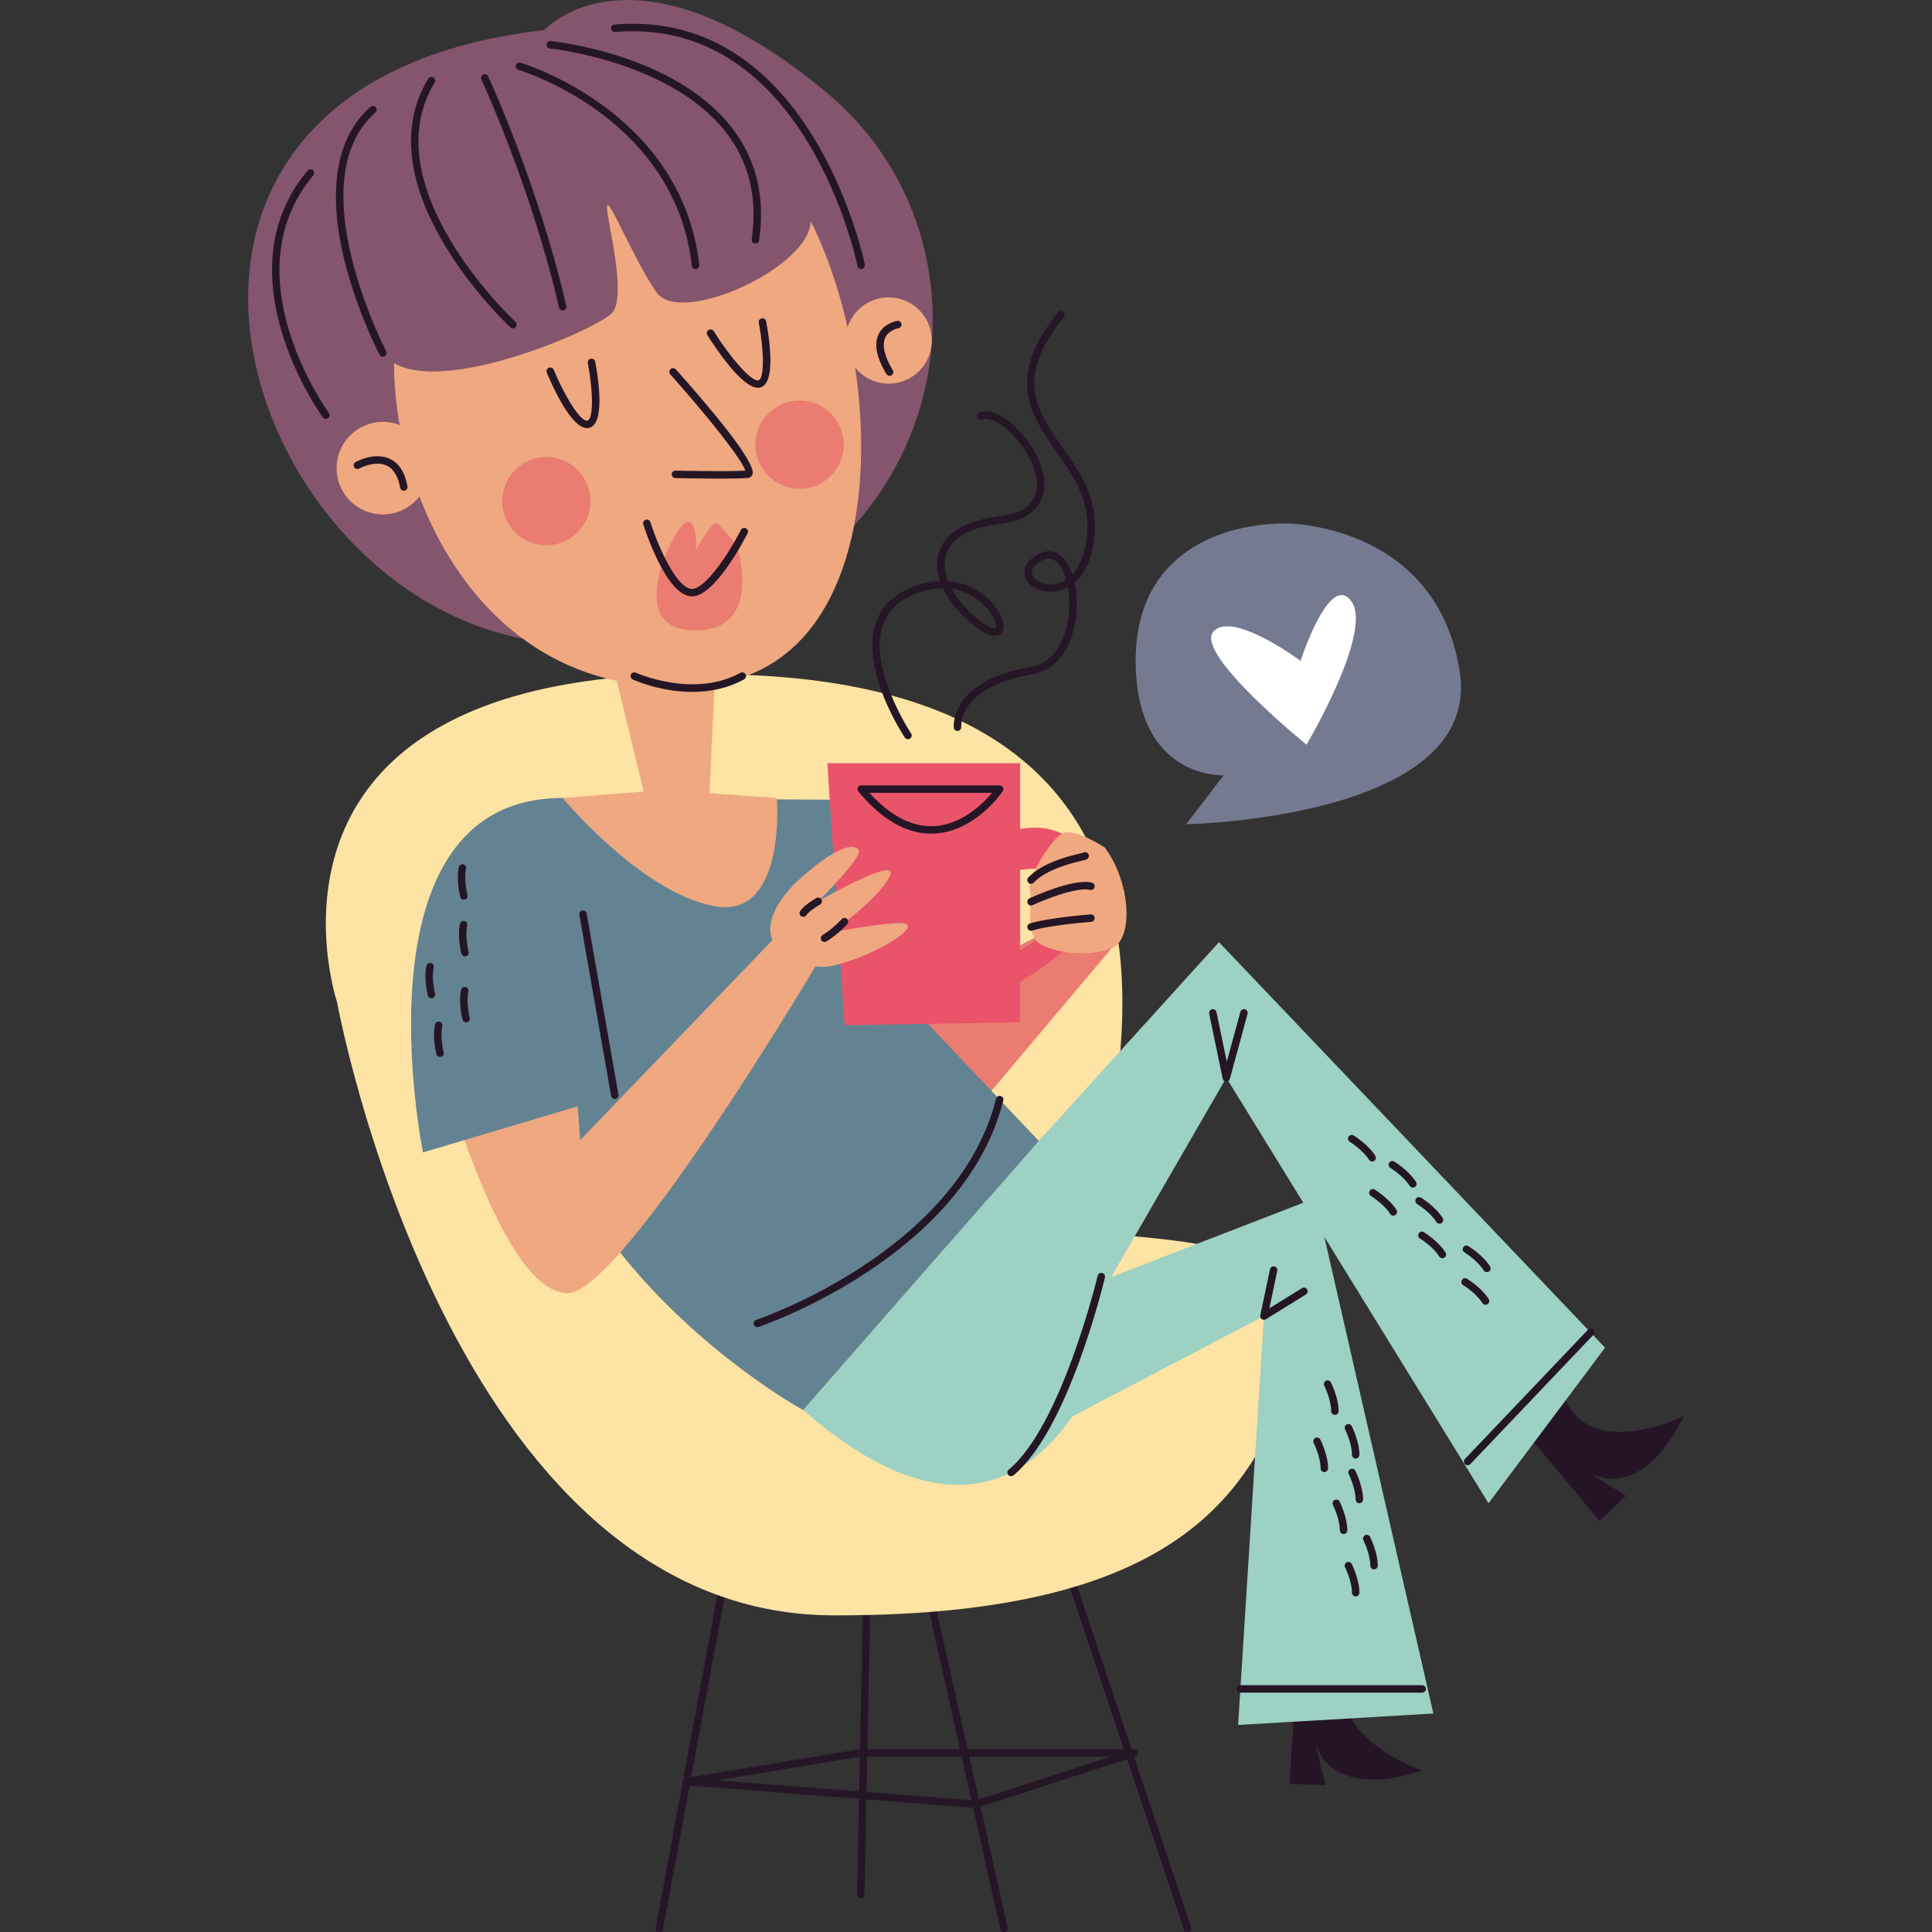 <?xml version="1.0" encoding="UTF-8"?>
<!-- Generator: Adobe Illustrator 25.1.0, SVG Export Plug-In . SVG Version: 6.00 Build 0)  -->
<svg xmlns="http://www.w3.org/2000/svg" xmlns:xlink="http://www.w3.org/1999/xlink" version="1.1" id="Capa_1" x="0px" y="0px" viewBox="0 0 481.391 481.391" style="enable-background:new 0 0 481.391 481.391;" xml:space="preserve" width="512" height="512">
<rect x="0" y="0" width="481.391" height="481.391" fill="#333333" stroke="none"/>
<g>
	<g>
		<path style="fill:#757A91;" d="M320.677,130.437c0,0,37.173,0.017,43.026,36.801s-68.134,38.13-68.134,38.13l9.353-12.205    c0,0-21.303,1.185-21.94-27.366S305.248,130.271,320.677,130.437z"/>
		<path style="fill:#FFFFFF;" d="M325.543,185.557c0,0-27.852-22.58-23.249-28.11c4.603-5.53,21.764,7.214,21.764,7.214    s7.237-22.401,12.68-14.814C342.181,157.434,325.543,185.557,325.543,185.557z"/>
	</g>
	<g>
		<g>
			<path style="fill:#251626;" d="M164.302,481.391c-0.056,0-0.112-0.005-0.17-0.016c-0.504-0.092-0.837-0.577-0.743-1.081     l19.436-104.926c0.092-0.504,0.566-0.842,1.082-0.743c0.504,0.093,0.837,0.577,0.743,1.082l-19.436,104.924     C165.131,481.079,164.741,481.391,164.302,481.391z"/>
			<g>
				<path style="fill:#251626;" d="M243.225,450.48c-0.024,0-0.048-0.002-0.073-0.004l-72.156-5.626      c-0.468-0.036-0.835-0.415-0.855-0.885c-0.02-0.47,0.313-0.879,0.776-0.956l43.414-7.18l68.309-0.013      c0.457,0,0.846,0.332,0.917,0.783c0.072,0.451-0.196,0.887-0.63,1.028l-39.415,12.806      C243.419,450.466,243.322,450.48,243.225,450.48z M178.752,443.594l64.361,5.019l33.665-10.939h-62.296L178.752,443.594z"/>
				<path style="fill:#251626;" d="M250.147,481.391c-0.425,0-0.809-0.294-0.905-0.725L226.094,377.31      c-0.112-0.5,0.202-0.997,0.703-1.109c0.51-0.109,0.998,0.203,1.109,0.703l23.148,103.355c0.112,0.5-0.202,0.997-0.703,1.11      C250.282,481.384,250.214,481.391,250.147,481.391z"/>
				<path style="fill:#251626;" d="M295.856,481.391c-0.389,0-0.751-0.247-0.88-0.635l-37.403-112.175      c-0.162-0.487,0.101-1.013,0.587-1.174c0.49-0.165,1.013,0.102,1.174,0.587l37.403,112.175c0.162,0.486-0.101,1.012-0.587,1.175      C296.052,481.377,295.953,481.391,295.856,481.391z"/>
				<path style="fill:#251626;" d="M214.482,472.965c-0.006,0-0.013,0-0.019,0c-0.512-0.011-0.919-0.435-0.909-0.946l2.115-105.274      c0.01-0.512,0.451-0.865,0.947-0.909c0.512,0.011,0.919,0.434,0.909,0.947l-2.115,105.272      C215.401,472.561,214.986,472.965,214.482,472.965z"/>
				<path style="fill:#FDE3A4;" d="M83.989,249.731c0,0-29.872-88.756,105.47-81.396s76.366,136.422,82.954,138.527      s64.099,0.435,52.637,29.104c-11.462,28.669-21.71,66.824-117.507,66.527S83.989,249.731,83.989,249.731z"/>
			</g>
		</g>
		<path style="fill:#84556C;" d="M135.644,7.499c0,0,22.021-24.746,70.439,15.669s30.094,128.363-55.127,136.917    C65.736,168.639,9.449,21.654,135.644,7.499z"/>
		<polygon style="fill:#EA7C71;" points="276.977,236.272 240.149,279.966 223.709,251.518 280.154,221.893   "/>
		<path style="fill:#251426;" d="M376.73,352.766l21.798,26.18l6.628-6.233l-8.817-5.601c0,0,12.291,7.835,23.221-14.272    c0,0-29.651,14.62-31.37-12.38L376.73,352.766z"/>
		<path style="fill:#251426;" d="M323.574,410.815l-2.337,33.651l9.063,0.338l-2.489-10.134c0,0,3.452,14.146,26.542,6.459    c0,0-31.41-10.76-14.055-30.796L323.574,410.815z"/>
		<polygon style="fill:#9CD1C3;" points="234.758,310.845 303.723,234.754 399.932,335.797 370.893,374.566 305.551,268.545     261.879,344.183   "/>
		<polygon style="fill:#9CD1C3;" points="254.126,326.999 327.765,298.511 357.15,426.951 308.497,429.807 314.931,327.922     263.609,354.782   "/>
		<path style="fill:#648392;" d="M200.145,351.36c0,0-103.66-56.369-59.956-152.532l70.174,0.457l19.804,54.718l28.669,30.276    L200.145,351.36z"/>
		<polygon style="fill:#E9546A;" points="206.159,190.174 254.175,190.174 254.175,254.699 210.422,255.48   "/>
		<path style="fill:#EFA880;" d="M206.159,235.844c0,0-50.903,86.516-64.77,86.372c-18.141-0.188-34.46-67.247-34.46-67.247    l33.26-29.216l4.363,58.332l49.023-50.995L206.159,235.844z"/>
		<path style="fill:#648392;" d="M153.182,272.903L105.4,287.149c0,0-18.079-88.322,34.79-88.322L153.182,272.903z"/>
		<path style="fill:#EFA880;" d="M197.933,220.249c0,0,12.485-12.12,15.983-8.571c1.491,1.513-10.046,12.889-10.046,12.889    s20.677-11.883,17.811-6.181c-2.866,5.702-14.375,13.883-14.375,13.883s13.878-2.587,17.552-2.241    c5.908,0.557-8.609,8.998-18.092,10.737C200.281,241.954,182.806,236.044,197.933,220.249z"/>
		<path style="fill:#251626;" d="M200.144,228.439c-0.177,0-0.354-0.05-0.512-0.155c-0.428-0.284-0.544-0.859-0.26-1.286    c0.972-1.464,3.73-3.06,4.041-3.237c0.442-0.256,1.012-0.099,1.266,0.347c0.254,0.446,0.098,1.013-0.347,1.267    c-1.029,0.586-2.865,1.824-3.413,2.65C200.739,228.293,200.445,228.439,200.144,228.439z"/>
		<path style="fill:#251626;" d="M205.445,234.711c-0.311,0-0.615-0.156-0.791-0.441c-0.269-0.436-0.134-1.008,0.302-1.277    c2.722-1.682,4.75-3.949,4.77-3.972c0.338-0.383,0.926-0.419,1.31-0.078c0.383,0.34,0.419,0.927,0.079,1.31    c-0.089,0.101-2.22,2.489-5.183,4.319C205.781,234.666,205.612,234.711,205.445,234.711z"/>
		<path style="fill:#9CD1C3;" d="M280.154,322.107c0,0-16.968,84.207-80.009,29.253l46.239-52.849L280.154,322.107z"/>
		<path style="fill:#EFA880;" d="M178.356,164.096l-1.569,33.552l16.78,1.179c0,0,2.463,30.544-15.817,26.925    s-37.561-26.925-37.561-26.925l20.188-1.592l-7.061-29.159L178.356,164.096z"/>
		<path style="fill:#EFA880;" d="M101.502,71.058c0,0,48.221-56.551,82.161-37.828s50.472,130.561-6.718,137.29    C109.649,178.439,89.357,99.721,101.502,71.058z"/>
		<path style="fill:#FFFFFF;" d="M147.699,27.32"/>
		<path style="fill:#251626;" d="M179.474,119.251c-5.093,0-10.825-0.125-11.193-0.133c-0.512-0.012-0.918-0.436-0.907-0.949    c0.012-0.511,0.367-0.914,0.949-0.907c0.133,0.004,12.977,0.283,17.378,0.016c-0.734-2.761-9.821-14.08-18.685-24    c-0.341-0.382-0.308-0.969,0.074-1.311c0.381-0.34,0.967-0.309,1.311,0.074c7.628,8.537,20.253,23.294,19.091,26.196    c-0.201,0.502-0.647,0.817-1.224,0.863C184.846,119.213,182.255,119.251,179.474,119.251z"/>
		<path style="fill:#251626;" d="M146.283,106.672c-3.993,0.002-8.659-10.506-10.035-13.832c-0.196-0.473,0.029-1.016,0.502-1.212    c0.477-0.195,1.017,0.029,1.213,0.502c2.658,6.424,6.69,13.066,8.392,12.678c1.626-0.351,1.367-7.852,0.116-14.364    c-0.096-0.503,0.234-0.99,0.737-1.087c0.496-0.098,0.989,0.233,1.087,0.737c0.7,3.648,2.659,15.621-1.548,16.529    C146.594,106.655,146.438,106.672,146.283,106.672z"/>
		<path style="fill:#251626;" d="M188.869,96.625c-4.036,0.001-10.623-9.963-12.608-13.12c-0.273-0.434-0.142-1.007,0.292-1.28    c0.435-0.271,1.006-0.141,1.28,0.292c3.898,6.201,9.258,12.626,11.117,12.244c1.626-0.351,1.367-7.852,0.116-14.364    c-0.096-0.503,0.233-0.99,0.737-1.087c0.501-0.095,0.99,0.233,1.087,0.737c0.7,3.648,2.659,15.621-1.548,16.529    C189.188,96.609,189.03,96.625,188.869,96.625z"/>
		<circle style="fill:#EFA880;" cx="95.395" cy="116.649" r="11.532"/>
		<circle style="fill:#EFA880;" cx="221.418" cy="84.845" r="10.755"/>
		<path style="fill:#251626;" d="M100.618,122.272c-0.44,0-0.83-0.313-0.912-0.761c-0.523-2.851-1.648-4.702-3.343-5.501    c-2.965-1.395-6.829,0.717-6.868,0.738c-0.451,0.247-1.013,0.088-1.263-0.36c-0.249-0.448-0.088-1.014,0.36-1.263    c0.192-0.105,4.744-2.595,8.563-0.794c2.267,1.069,3.74,3.372,4.377,6.845c0.092,0.504-0.241,0.988-0.745,1.081    C100.729,122.268,100.673,122.272,100.618,122.272z"/>
		<path style="fill:#251626;" d="M221.653,93.642c-0.315,0-0.623-0.16-0.797-0.451c-2.459-4.101-3.114-7.429-1.947-9.889    c1.338-2.824,4.53-3.323,4.665-3.343c0.517-0.083,0.978,0.277,1.053,0.783c0.074,0.507-0.275,0.977-0.781,1.053    c-0.054,0.008-2.371,0.402-3.267,2.315c-0.861,1.839-0.216,4.649,1.868,8.125c0.264,0.441,0.121,1.01-0.318,1.274    C221.981,93.6,221.816,93.642,221.653,93.642z"/>
		<circle style="fill:#EA7C71;" cx="136.13" cy="124.862" r="10.994"/>
		<circle style="fill:#EA7C71;" cx="199.226" cy="110.792" r="10.994"/>
		<path style="fill:#E9546A;" d="M244.421,209.971c0,0,21.923-12.722,28.318,8.732c4.699,15.763-24.518,29.115-24.518,29.115    l-1.532-7.38c0,0,25.453-10.193,18.899-21.735c-2.918-5.139-21.167,0-21.167,0V209.971z"/>
		<path style="fill:#EFA880;" d="M275.261,211.172c0,0-7.897-5.224-10.706-3.47c-2.809,1.754-8.602,10.979-7.958,13.982    c0.644,3.003-1.098,10.941,2.24,13.301c3.338,2.36,12.349,3.647,18.141,1.287C282.769,233.912,281.482,219.288,275.261,211.172z"/>
		<path style="fill:#251626;" d="M256.899,231.924c-0.392,0-0.756-0.25-0.883-0.643c-0.158-0.488,0.11-1.011,0.597-1.169    c4.431-1.432,14.708-2.241,15.144-2.275c0.524-0.037,0.957,0.344,0.997,0.854c0.04,0.511-0.343,0.957-0.854,0.997    c-0.104,0.008-10.493,0.825-14.716,2.189C257.089,231.909,256.993,231.924,256.899,231.924z"/>
		<path style="fill:#251626;" d="M256.9,225.616c-0.351,0-0.686-0.199-0.843-0.538c-0.216-0.465-0.014-1.017,0.452-1.233    c1.12-0.519,11.057-5.042,15.546-3.919c0.497,0.124,0.8,0.628,0.674,1.126c-0.124,0.497-0.629,0.801-1.125,0.674    c-3.258-0.81-11.438,2.469-14.314,3.803C257.163,225.589,257.03,225.616,256.9,225.616z"/>
		<path style="fill:#251626;" d="M256.899,220.216c-0.228,0-0.455-0.082-0.634-0.25c-0.374-0.35-0.394-0.937-0.044-1.312    c3.402-3.643,9.655-5.197,12.66-5.945c0.561-0.14,0.982-0.241,1.205-0.321c0.479-0.17,1.013,0.08,1.186,0.564    c0.171,0.482-0.081,1.014-0.564,1.186c-0.254,0.091-0.735,0.213-1.379,0.373c-2.61,0.65-8.723,2.171-11.751,5.411    C257.395,220.117,257.147,220.216,256.899,220.216z"/>
		<path style="fill:#251626;" d="M251.933,367.818c-0.268,0-0.535-0.116-0.718-0.339c-0.325-0.396-0.268-0.982,0.128-1.306    c13.115-10.768,22.07-47.924,22.159-48.298c0.12-0.498,0.622-0.804,1.118-0.688c0.499,0.119,0.807,0.619,0.688,1.118    c-0.369,1.552-9.189,38.139-22.786,49.303C252.348,367.75,252.139,367.818,251.933,367.818z"/>
		<path style="fill:#251626;" d="M305.552,269.473c-0.009,0-0.019,0-0.028,0c-0.43-0.014-0.793-0.319-0.881-0.74l-3.353-16.166    c-0.104-0.502,0.218-0.994,0.721-1.098c0.498-0.106,0.993,0.218,1.098,0.721l2.565,12.371l3.382-12.427    c0.135-0.495,0.648-0.789,1.14-0.652c0.495,0.134,0.787,0.645,0.652,1.14l-4.399,16.166    C306.337,269.194,305.97,269.473,305.552,269.473z"/>
		<path style="fill:#251626;" d="M314.931,328.85c-0.187,0-0.374-0.056-0.533-0.169c-0.305-0.213-0.452-0.587-0.375-0.951    l2.413-11.45c0.106-0.502,0.599-0.821,1.1-0.717c0.502,0.106,0.823,0.598,0.717,1.1l-1.965,9.327l8.123-5.031    c0.436-0.27,1.007-0.135,1.278,0.301c0.269,0.436,0.135,1.008-0.301,1.278l-9.968,6.173    C315.27,328.803,315.101,328.85,314.931,328.85z"/>
		<path style="fill:#251626;" d="M365.696,365.087c-0.23,0-0.461-0.085-0.64-0.256c-0.372-0.354-0.386-0.941-0.033-1.313    l30.619-32.16c0.356-0.37,0.943-0.383,1.313-0.033c0.372,0.354,0.386,0.941,0.033,1.313l-30.619,32.16    C366.185,364.99,365.94,365.087,365.696,365.087z"/>
		<path style="fill:#251626;" d="M354.353,421.75h-45.289c-0.513,0-0.928-0.415-0.928-0.928s0.415-0.928,0.928-0.928h45.289    c0.513,0,0.928,0.415,0.928,0.928S354.866,421.75,354.353,421.75z"/>
		<path style="fill:#251626;" d="M342.365,391.034c-0.513,0-0.928-0.415-0.928-0.928c0-2.858-1.7-6.291-1.717-6.325    c-0.229-0.459-0.044-1.016,0.415-1.246c0.46-0.227,1.015-0.044,1.246,0.415c0.078,0.156,1.913,3.864,1.913,7.156    C343.294,390.619,342.879,391.034,342.365,391.034z"/>
		<path style="fill:#251626;" d="M334.775,382.234c-0.513,0-0.928-0.415-0.928-0.928c0-2.858-1.7-6.29-1.717-6.324    c-0.229-0.459-0.044-1.016,0.415-1.246c0.46-0.229,1.015-0.043,1.246,0.415c0.078,0.156,1.913,3.863,1.913,7.155    C335.703,381.819,335.288,382.234,334.775,382.234z"/>
		<path style="fill:#251626;" d="M338.702,374.558c-0.513,0-0.928-0.415-0.928-0.928c0-2.849-1.699-6.291-1.716-6.325    c-0.228-0.459-0.043-1.015,0.416-1.245c0.458-0.226,1.017-0.044,1.245,0.415c0.078,0.156,1.912,3.863,1.912,7.155    C339.63,374.143,339.215,374.558,338.702,374.558z"/>
		<path style="fill:#251626;" d="M337.795,363.418c-0.513,0-0.928-0.415-0.928-0.928c0-2.858-1.7-6.29-1.717-6.324    c-0.229-0.459-0.044-1.016,0.415-1.246c0.459-0.227,1.015-0.044,1.246,0.415c0.078,0.156,1.913,3.863,1.913,7.155    C338.724,363.003,338.308,363.418,337.795,363.418z"/>
		<path style="fill:#251626;" d="M332.616,352.539c-0.513,0-0.928-0.415-0.928-0.928c0-2.858-1.7-6.29-1.717-6.324    c-0.229-0.459-0.044-1.016,0.415-1.246c0.459-0.228,1.015-0.044,1.246,0.415c0.078,0.156,1.913,3.863,1.913,7.155    C333.544,352.124,333.129,352.539,332.616,352.539z"/>
		<path style="fill:#251626;" d="M337.795,397.774c-0.513,0-0.928-0.415-0.928-0.928c0-2.858-1.7-6.29-1.717-6.324    c-0.229-0.459-0.044-1.016,0.415-1.246c0.459-0.228,1.015-0.044,1.246,0.415c0.078,0.156,1.913,3.863,1.913,7.155    C338.724,397.359,338.308,397.774,337.795,397.774z"/>
		<path style="fill:#251626;" d="M329.979,366.788c-0.513,0-0.928-0.415-0.928-0.928c0-2.858-1.7-6.29-1.717-6.324    c-0.229-0.459-0.044-1.016,0.415-1.246c0.46-0.228,1.015-0.044,1.246,0.415c0.078,0.156,1.913,3.863,1.913,7.155    C330.907,366.372,330.492,366.788,329.979,366.788z"/>
		<path style="fill:#251626;" d="M370.481,316.973c-0.31,0-0.614-0.156-0.79-0.439c-1.503-2.421-4.761-4.449-4.794-4.469    c-0.436-0.269-0.572-0.841-0.303-1.277c0.268-0.436,0.838-0.575,1.276-0.304c0.149,0.092,3.662,2.274,5.398,5.071    c0.27,0.435,0.137,1.008-0.299,1.278C370.817,316.928,370.647,316.973,370.481,316.973z"/>
		<path style="fill:#251626;" d="M359.39,313.5c-0.311,0-0.614-0.156-0.79-0.439c-1.507-2.43-4.76-4.449-4.794-4.469    c-0.436-0.268-0.573-0.84-0.304-1.277c0.267-0.437,0.839-0.575,1.277-0.304c0.149,0.092,3.663,2.273,5.398,5.071    c0.27,0.436,0.136,1.008-0.299,1.278C359.727,313.455,359.557,313.5,359.39,313.5z"/>
		<path style="fill:#251626;" d="M358.679,304.907c-0.311,0-0.614-0.156-0.79-0.439c-1.502-2.421-4.761-4.449-4.794-4.469    c-0.436-0.269-0.572-0.841-0.304-1.277c0.27-0.437,0.838-0.573,1.277-0.304c0.149,0.092,3.663,2.274,5.398,5.071    c0.27,0.436,0.136,1.008-0.299,1.278C359.016,304.861,358.846,304.907,358.679,304.907z"/>
		<path style="fill:#251626;" d="M352.034,295.92c-0.311,0-0.614-0.156-0.79-0.439c-1.503-2.421-4.762-4.449-4.795-4.469    c-0.436-0.269-0.572-0.841-0.304-1.277c0.269-0.437,0.839-0.574,1.277-0.304c0.149,0.092,3.663,2.273,5.399,5.071    c0.27,0.435,0.137,1.008-0.299,1.278C352.371,295.874,352.201,295.92,352.034,295.92z"/>
		<path style="fill:#251626;" d="M341.896,289.408c-0.311,0-0.614-0.156-0.79-0.439c-1.502-2.421-4.761-4.449-4.794-4.469    c-0.436-0.269-0.572-0.841-0.304-1.277c0.268-0.437,0.837-0.573,1.277-0.304c0.149,0.092,3.663,2.274,5.398,5.071    c0.27,0.436,0.136,1.008-0.299,1.278C342.232,289.362,342.063,289.408,341.896,289.408z"/>
		<path style="fill:#251626;" d="M115.857,238.302c-0.414,0-0.791-0.279-0.898-0.698c-0.044-0.17-1.052-4.18-0.355-7.399    c0.109-0.5,0.604-0.818,1.104-0.711c0.5,0.109,0.819,0.603,0.711,1.104c-0.603,2.784,0.33,6.508,0.339,6.546    c0.127,0.497-0.173,1.002-0.67,1.129C116.011,238.293,115.934,238.302,115.857,238.302z"/>
		<path style="fill:#251626;" d="M115.572,224.175c-0.414,0-0.791-0.279-0.898-0.698c-0.044-0.17-1.052-4.18-0.354-7.399    c0.109-0.501,0.607-0.816,1.104-0.711c0.501,0.109,0.82,0.603,0.711,1.104c-0.604,2.784,0.329,6.508,0.338,6.546    c0.127,0.497-0.173,1.002-0.67,1.129C115.725,224.166,115.648,224.175,115.572,224.175z"/>
		<path style="fill:#251626;" d="M109.648,263.38c-0.414,0-0.791-0.279-0.898-0.698c-0.044-0.17-1.052-4.18-0.355-7.398    c0.11-0.5,0.607-0.82,1.104-0.711c0.5,0.109,0.819,0.603,0.711,1.104c-0.603,2.783,0.33,6.507,0.339,6.545    c0.127,0.497-0.173,1.002-0.67,1.129C109.801,263.371,109.724,263.38,109.648,263.38z"/>
		<path style="fill:#251626;" d="M116.143,254.748c-0.414,0-0.791-0.279-0.898-0.698c-0.044-0.17-1.052-4.18-0.355-7.399    c0.109-0.5,0.607-0.818,1.104-0.711c0.5,0.109,0.819,0.603,0.711,1.104c-0.603,2.784,0.33,6.508,0.339,6.546    c0.127,0.497-0.173,1.002-0.67,1.129C116.296,254.739,116.219,254.748,116.143,254.748z"/>
		<path style="fill:#251626;" d="M107.499,248.747c-0.414,0-0.791-0.279-0.898-0.698c-0.044-0.17-1.052-4.18-0.355-7.399    c0.11-0.5,0.606-0.818,1.104-0.711c0.5,0.109,0.819,0.603,0.711,1.104c-0.603,2.784,0.33,6.508,0.339,6.546    c0.127,0.497-0.173,1.002-0.67,1.129C107.652,248.738,107.575,248.747,107.499,248.747z"/>
		<path style="fill:#251626;" d="M370.151,325.11c-0.311,0-0.614-0.156-0.79-0.439c-1.502-2.421-4.761-4.449-4.794-4.469    c-0.436-0.269-0.572-0.841-0.304-1.277c0.269-0.437,0.839-0.573,1.277-0.304c0.149,0.092,3.663,2.274,5.398,5.071    c0.27,0.436,0.136,1.008-0.299,1.278C370.488,325.065,370.318,325.11,370.151,325.11z"/>
		<path style="fill:#251626;" d="M347.17,302.905c-0.311,0-0.614-0.156-0.79-0.439c-1.503-2.421-4.762-4.449-4.795-4.469    c-0.436-0.269-0.572-0.841-0.304-1.277c0.268-0.438,0.838-0.572,1.277-0.304c0.149,0.092,3.663,2.273,5.399,5.071    c0.27,0.435,0.137,1.008-0.299,1.278C347.507,302.86,347.337,302.905,347.17,302.905z"/>
		<path style="fill:#251626;" d="M153.181,273.832c-0.442,0-0.834-0.317-0.914-0.768l-7.917-45.139    c-0.088-0.505,0.249-0.986,0.754-1.075c0.501-0.086,0.985,0.249,1.075,0.754l7.917,45.139c0.088,0.505-0.249,0.986-0.754,1.075    C153.288,273.827,153.234,273.832,153.181,273.832z"/>
		<path style="fill:#251626;" d="M188.701,330.688c-0.39,0-0.752-0.247-0.881-0.636c-0.161-0.487,0.102-1.012,0.589-1.173    c0.501-0.166,50.268-17.073,59.779-55.119c0.123-0.5,0.627-0.804,1.125-0.675c0.498,0.124,0.801,0.628,0.675,1.125    c-9.758,39.044-60.484,56.262-60.995,56.431C188.896,330.673,188.798,330.688,188.701,330.688z"/>
		<path style="fill:#84556C;" d="M177.192,20.976c0,0,25.113,22.438,24.816,34.12s-32.576,26.25-38.437,17.741    S151.26,48.073,151.242,51.56s4.764,20.834,1.609,26.007c-2.476,4.057-47.909,23.774-57.456,10.395S102.247-14.62,177.192,20.976z    "/>
		<path style="fill:#EA7C71;" d="M166.934,135.857c0,0,3.654-7.782,5.344-5.47s1.032,6.898,1.032,6.898s4.037-7.519,5.244-6.898    s5.013,5.47,5.013,5.47s6.947,21.22-10.256,21.22S166.934,135.857,166.934,135.857z"/>
		<path style="fill:#251626;" d="M172.404,148.595c-0.059,0-0.116-0.002-0.174-0.005c-6.164-0.312-11.368-16.12-11.941-17.922    c-0.155-0.489,0.115-1.01,0.604-1.166c0.487-0.159,1.009,0.115,1.166,0.604c2.014,6.331,6.584,16.444,10.265,16.63    c3.347,0.173,9.36-8.924,12.292-14.699c0.232-0.458,0.788-0.639,1.248-0.407c0.457,0.232,0.639,0.791,0.407,1.248    C185.449,134.499,178.126,148.595,172.404,148.595z"/>
		<path style="fill:#251626;" d="M232.004,207.722c-6.226,0-12.33-3.537-18.142-10.511c-0.23-0.277-0.28-0.663-0.127-0.988    c0.152-0.326,0.48-0.535,0.84-0.535h34.512c0.344,0,0.658,0.189,0.82,0.492c0.161,0.303,0.142,0.67-0.05,0.955    C249.566,197.567,242.601,207.722,232.004,207.722z M216.614,197.544c5.029,5.524,10.199,8.321,15.39,8.321    c7.321,0,12.91-5.601,15.192-8.321H216.614z"/>
		<path style="fill:#251626;" d="M172.511,172.401c-7.951,0-14.442-2.915-14.848-3.101c-0.466-0.214-0.67-0.764-0.457-1.23    c0.212-0.468,0.766-0.672,1.23-0.458c0.143,0.064,14.418,6.459,26.068,0.031c0.45-0.247,1.014-0.083,1.262,0.364    c0.247,0.45,0.084,1.014-0.364,1.262C181.143,171.619,176.631,172.401,172.511,172.401z"/>
		<path style="fill:#251626;" d="M226.233,184.188c-0.299,0-0.593-0.144-0.772-0.412c-0.443-0.663-10.818-16.354-7.435-27.935    c1.229-4.207,4.123-7.334,8.602-9.294c2.743-1.2,5.286-1.748,7.603-1.829c-0.733-2.199-0.944-4.455-0.403-6.629    c0.893-3.58,4.246-8.121,15.151-9.424c4.91-0.587,7.925-2.402,8.962-5.397c1.578-4.562-1.739-11.091-5.832-15.184    c-2.77-2.769-5.67-4.178-7.382-3.584c-0.487,0.167-1.014-0.089-1.181-0.574c-0.168-0.484,0.09-1.014,0.574-1.181    c2.459-0.849,5.932,0.657,9.302,4.026c4.363,4.362,8.187,11.574,6.274,17.104c-0.886,2.559-3.426,5.789-10.496,6.633    c-7.8,0.932-12.492,3.708-13.569,8.029c-0.494,1.981-0.211,4.117,0.607,6.228c6.002,0.499,10.235,4.121,12.183,6.992    c1.729,2.549,2.11,4.925,0.969,6.053c-0.748,0.741-2.31,1.158-5.497-1.057c-3.581-2.49-7.051-6.187-8.93-10.207    c-2.305-0.014-4.846,0.5-7.59,1.701c-3.95,1.729-6.495,4.458-7.563,8.111c-3.142,10.747,7.091,26.229,7.195,26.384    c0.285,0.426,0.17,1.003-0.256,1.287C226.589,184.137,226.41,184.188,226.233,184.188z M237.139,146.706    c1.773,3.277,4.692,6.353,7.813,8.523c2.144,1.491,3.016,1.375,3.13,1.261c0.229-0.227,0.21-1.611-1.2-3.69    C244.954,149.958,241.591,147.365,237.139,146.706z"/>
		<path style="fill:#251626;" d="M238.572,182.135c-0.476,0-0.881-0.362-0.923-0.845c-0.042-0.477-0.793-11.719,19.095-15.09    c6.054-1.026,8.283-6.797,9.071-10.146c0.763-3.237,0.806-6.766,0.275-9.758c-1.325,0.735-2.513,0.989-3.191,1.076    c-3.333,0.42-6.607-1.14-7.451-3.57c-0.33-0.952-0.707-3.4,2.911-5.571c1.994-1.195,4.015-1.179,5.692,0.046    c1.332,0.974,2.396,2.709,3.125,4.872c2.045-2.182,3.368-5.739,3.728-10.3c0.663-8.386-3.599-14.481-7.72-20.375    c-6.289-8.993-12.792-18.293,0.46-34.68c0.322-0.398,0.906-0.463,1.305-0.138c0.399,0.322,0.461,0.907,0.138,1.305    c-12.372,15.3-6.816,23.247-0.382,32.449c4.309,6.162,8.765,12.534,8.051,21.585c-0.525,6.642-2.758,10.226-5.024,12.159    c0.758,3.426,0.787,7.531-0.107,11.325c-1.545,6.555-5.298,10.657-10.569,11.551c-18.101,3.068-17.585,12.694-17.554,13.103    c0.038,0.509-0.342,0.956-0.85,0.997C238.623,182.134,238.598,182.135,238.572,182.135z M261.277,139.195    c-0.615,0-1.266,0.209-1.963,0.627c-1.014,0.608-2.637,1.856-2.112,3.37c0.485,1.398,2.71,2.689,5.461,2.338    c1.089-0.141,2.094-0.515,3-1.104c-0.599-2.108-1.525-3.786-2.708-4.65C262.424,139.389,261.868,139.195,261.277,139.195z"/>
		<path style="fill:#251626;" d="M173.309,67.035c-0.466,0-0.868-0.35-0.921-0.824c-4.202-37.121-42.817-48.69-43.207-48.802    c-0.492-0.142-0.777-0.657-0.635-1.15c0.142-0.493,0.655-0.772,1.15-0.635c0.402,0.116,40.197,12.039,44.537,50.378    c0.057,0.509-0.309,0.969-0.819,1.027C173.379,67.033,173.343,67.035,173.309,67.035z"/>
		<path style="fill:#251626;" d="M188.231,60.68c-0.044,0-0.088-0.003-0.133-0.009c-0.508-0.073-0.859-0.544-0.787-1.052    c1.489-10.349-0.704-19.359-6.517-26.781c-13.77-17.582-43.482-20.727-43.78-20.757c-0.51-0.051-0.883-0.506-0.832-1.015    c0.052-0.511,0.517-0.868,1.015-0.832c1.251,0.124,30.804,3.259,45.059,21.46c6.137,7.837,8.457,17.321,6.894,28.191    C189.083,60.346,188.685,60.68,188.231,60.68z"/>
		<path style="fill:#251626;" d="M214.575,67.035c-0.434,0-0.822-0.306-0.91-0.749c-0.122-0.624-12.855-62.328-60.405-58.324    c-0.489,0.065-0.959-0.336-1.003-0.847s0.335-0.96,0.847-1.003c49.18-4.178,62.257,59.174,62.383,59.815    c0.099,0.503-0.228,0.991-0.732,1.091C214.694,67.029,214.635,67.035,214.575,67.035z"/>
		<path style="fill:#251626;" d="M140.188,77.36c-0.43,0-0.815-0.3-0.908-0.737c-0.054-0.258-5.615-26.218-19.337-56.836    c-0.21-0.468-0.001-1.017,0.467-1.227c0.468-0.209,1.018-0.001,1.227,0.467c13.809,30.809,19.405,56.952,19.461,57.213    c0.106,0.501-0.215,0.994-0.717,1.1C140.316,77.354,140.252,77.36,140.188,77.36z"/>
		<path style="fill:#251626;" d="M127.8,81.807c-0.225,0-0.451-0.082-0.629-0.246c-0.373-0.343-37.032-34.62-20.465-61.956    c0.266-0.438,0.838-0.578,1.276-0.313s0.578,0.837,0.313,1.276c-15.782,26.039,19.774,59.295,20.135,59.628    c0.377,0.347,0.401,0.935,0.053,1.312C128.299,81.706,128.05,81.807,127.8,81.807z"/>
		<path style="fill:#251626;" d="M95.396,88.89c-0.335,0-0.657-0.18-0.823-0.497c-0.056-0.109-5.725-10.986-8.841-23.896    c-4.176-17.298-1.897-30.393,6.589-37.874c0.385-0.337,0.972-0.303,1.31,0.083c0.339,0.384,0.302,0.971-0.082,1.31    c-19.312,17.023,2.447,59.09,2.669,59.514c0.238,0.454,0.063,1.015-0.391,1.254C95.689,88.855,95.541,88.89,95.396,88.89z"/>
		<path style="fill:#251626;" d="M81.188,104.364c-0.285,0-0.566-0.131-0.748-0.377c-0.259-0.352-25.639-35.413-3.796-61.487    c0.33-0.391,0.916-0.445,1.308-0.115c0.393,0.329,0.444,0.915,0.115,1.308c-20.917,24.967,3.616,58.853,3.867,59.192    c0.305,0.412,0.217,0.995-0.196,1.298C81.572,104.305,81.379,104.364,81.188,104.364z"/>
	</g>
</g>















</svg>

